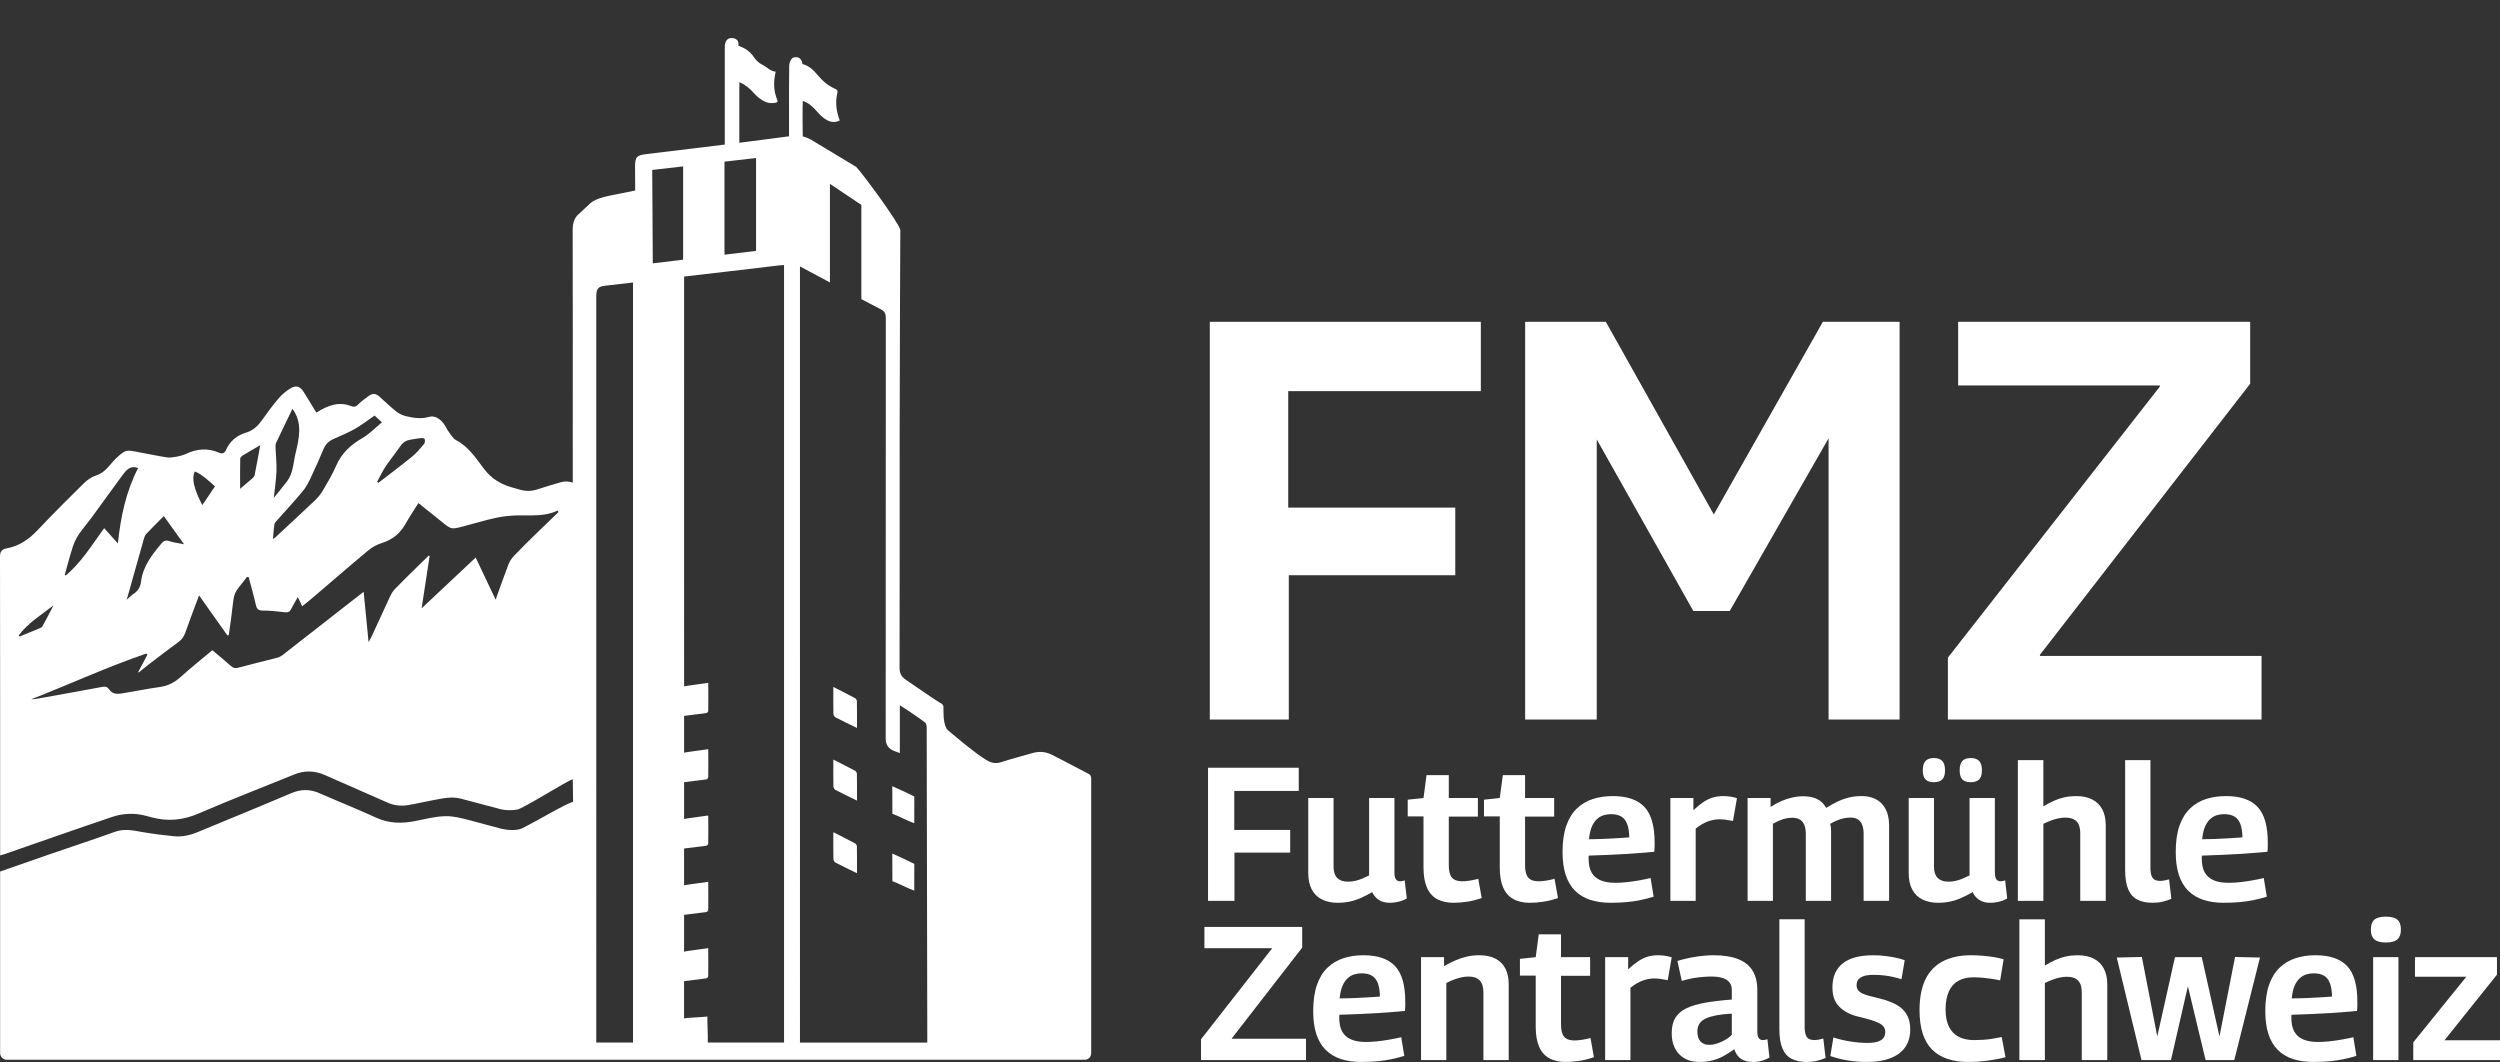 <?xml version="1.0" encoding="UTF-8"?>
<svg id="Ebene_1" xmlns="http://www.w3.org/2000/svg" version="1.1" viewBox="0 0 400 170">
  <rect x="0" y="0" width="400" height="170" fill="#333333" stroke="none"/>
  <!-- Generator: Adobe Illustrator 29.5.1, SVG Export Plug-In . SVG Version: 2.1.0 Build 141)  -->
  <defs>
    <style>
      .st0 {
        fill: #fff;
      }
    </style>
  </defs>
  <g>
    <path class="st0" d="M193.57,115.129v-63.638h43.364v11.091h-30.819v18.637h26.728v10.819h-26.637v23.091h-12.636Z"/>
    <path class="st0" d="M244.025,115.129v-63.638h12.909l17.273,30.819,17.455-30.819h12.273v63.638h-11.363v-45.001l-15.819,27.637h-5.818l-15.455-27.455v44.819h-11.454Z"/>
    <path class="st0" d="M311.663,115.129v-9.91l33.91-43.364v-.182h-32.273v-10.182h46.728v9.91l-33.637,43.364v.182h35.455v10.182h-50.183Z"/>
  </g>
  <g>
    <path class="st0" d="M193.284,144.141v-21.302h14.516v3.712h-10.316v6.238h8.947v3.622h-8.916v7.729h-4.23Z"/>
    <path class="st0" d="M214.038,144.445c-.954,0-1.786-.172-2.496-.517-.71-.345-1.258-.872-1.643-1.582-.386-.71-.578-1.603-.578-2.678v-11.99h4.048v11.047c0,.771.198,1.354.593,1.75s.959.593,1.689.593c.406,0,.791-.04,1.156-.122.365-.081.73-.198,1.095-.35.365-.152.75-.33,1.156-.533v-12.386h4.048v11.929c0,.346.035.619.106.822.071.203.177.35.32.442.142.091.304.137.487.137.244,0,.487-.05.73-.152l.335,2.89c-.224.142-.477.264-.761.365-.284.102-.593.183-.928.244-.335.061-.685.091-1.05.091-.67,0-1.238-.147-1.704-.441-.467-.294-.832-.715-1.095-1.263-.589.345-1.177.65-1.765.913-.589.264-1.187.462-1.796.593-.609.131-1.258.198-1.947.198Z"/>
    <path class="st0" d="M232.57,144.445c-1.055,0-1.943-.203-2.663-.609-.721-.406-1.258-1.024-1.613-1.856-.355-.832-.533-1.897-.533-3.195v-8.156h-2.526v-2.678l2.526-.274.487-3.651h3.56v3.651h4.656v2.983h-4.656v7.79c0,.933.172,1.593.517,1.978.345.386.883.578,1.613.578.406,0,.822-.035,1.248-.107.426-.07.872-.168,1.339-.289l.548,3.074c-.812.284-1.598.482-2.358.593s-1.476.168-2.145.168Z"/>
    <path class="st0" d="M244.773,144.445c-1.055,0-1.943-.203-2.663-.609-.721-.406-1.258-1.024-1.613-1.856-.355-.832-.533-1.897-.533-3.195v-8.156h-2.526v-2.678l2.526-.274.487-3.651h3.56v3.651h4.656v2.983h-4.656v7.79c0,.933.172,1.593.517,1.978.345.386.883.578,1.613.578.406,0,.822-.035,1.248-.107.426-.07.872-.168,1.339-.289l.548,3.074c-.812.284-1.598.482-2.358.593s-1.476.168-2.145.168Z"/>
    <path class="st0" d="M257.707,144.445c-1.238,0-2.333-.157-3.287-.472-.954-.315-1.76-.801-2.419-1.46-.659-.659-1.156-1.501-1.491-2.526-.335-1.024-.502-2.247-.502-3.667,0-1.643.198-3.038.593-4.184.396-1.146.959-2.069,1.689-2.769.73-.7,1.582-1.207,2.556-1.522.974-.315,2.039-.472,3.195-.472,2.292,0,3.981.578,5.067,1.734,1.085,1.157,1.628,3.043,1.628,5.66v.7c0,.284-.021.558-.061.822-.467.04-1.065.091-1.796.152-.73.061-1.552.122-2.465.182s-1.897.112-2.952.152c-1.055.041-2.14.081-3.256.122-.021.061-.03.132-.03.213v.243c0,.934.157,1.679.471,2.237.315.558.786.974,1.415,1.248.629.274,1.42.411,2.374.411.609,0,1.233-.035,1.871-.107.639-.07,1.278-.162,1.917-.274.639-.112,1.263-.238,1.871-.381l.487,2.983c-.65.203-1.339.38-2.069.533-.73.152-1.491.263-2.282.334s-1.633.107-2.526.107ZM254.237,134.281c.71,0,1.394-.016,2.054-.046.659-.031,1.283-.061,1.871-.091.588-.03,1.095-.061,1.522-.091.426-.031.761-.056,1.004-.076-.021-.892-.137-1.613-.35-2.16-.213-.548-.533-.943-.959-1.187-.426-.243-.974-.365-1.643-.365-.406,0-.802.061-1.187.182-.386.122-.741.335-1.065.639-.325.304-.593.71-.807,1.217-.213.507-.36,1.167-.441,1.978Z"/>
    <path class="st0" d="M270.944,127.677v1.948c.568-.527,1.1-.959,1.598-1.293.497-.334,1.004-.578,1.522-.73.517-.152,1.06-.228,1.628-.228.365,0,.735.026,1.111.076.375.051.746.137,1.111.259l-.639,3.651c-.365-.081-.736-.147-1.111-.198-.376-.051-.726-.076-1.05-.076-.589,0-1.197.112-1.826.334-.629.224-1.289.609-1.978,1.157v11.564h-4.048v-16.463h3.682Z"/>
    <path class="st0" d="M279.616,144.141v-16.463h3.682v1.43c.588-.385,1.166-.7,1.734-.943.568-.243,1.141-.431,1.719-.563.578-.132,1.161-.198,1.75-.198.629,0,1.176.071,1.643.213.466.142.867.35,1.202.624.335.274.614.614.837,1.019.628-.385,1.237-.72,1.826-1.004.588-.284,1.197-.502,1.826-.654.629-.152,1.298-.228,2.009-.228.609,0,1.151.076,1.628.228.476.152.892.37,1.248.654.355.284.644.619.867,1.004.223.386.39.811.502,1.278.111.467.168.964.168,1.492v12.111h-4.078v-10.834c0-.324-.036-.639-.107-.943-.071-.304-.182-.573-.335-.806s-.37-.416-.654-.548c-.284-.131-.639-.198-1.065-.198-.406,0-.796.051-1.172.152-.376.102-.73.224-1.065.365-.335.142-.654.304-.959.487.061.203.101.406.122.609.02.203.03.396.03.578v11.138h-4.047v-10.834c0-.304-.036-.609-.107-.913-.071-.304-.188-.573-.35-.807-.163-.233-.386-.416-.669-.548-.284-.132-.639-.198-1.065-.198-.365,0-.715.041-1.05.122-.335.081-.669.193-1.004.334-.335.142-.675.315-1.019.517v12.325h-4.048Z"/>
    <path class="st0" d="M310.108,144.445c-.954,0-1.786-.172-2.496-.517-.71-.345-1.258-.872-1.643-1.582-.386-.71-.578-1.603-.578-2.678v-11.99h4.048v11.047c0,.771.198,1.354.593,1.75s.959.593,1.689.593c.406,0,.791-.04,1.156-.122.365-.081.73-.198,1.095-.35.365-.152.75-.33,1.156-.533v-12.386h4.048v11.929c0,.346.035.619.106.822.071.203.177.35.32.442.142.091.304.137.487.137.244,0,.487-.05.73-.152l.335,2.89c-.224.142-.477.264-.761.365-.284.102-.593.183-.928.244-.335.061-.685.091-1.05.091-.67,0-1.238-.147-1.704-.441-.467-.294-.832-.715-1.095-1.263-.589.345-1.177.65-1.765.913-.589.264-1.187.462-1.796.593-.609.131-1.258.198-1.947.198ZM309.408,125.152c-.589,0-1.03-.147-1.324-.442-.294-.294-.441-.786-.441-1.476,0-.669.147-1.161.441-1.476.294-.314.735-.472,1.324-.472.609,0,1.06.158,1.354.472.294.315.441.807.441,1.476,0,.69-.147,1.182-.441,1.476-.294.294-.746.442-1.354.442ZM315.312,125.152c-.609,0-1.055-.147-1.339-.442-.284-.294-.426-.786-.426-1.476,0-.669.142-1.161.426-1.476.284-.314.73-.472,1.339-.472s1.06.158,1.354.472c.294.315.441.807.441,1.476,0,.69-.147,1.182-.441,1.476-.294.294-.746.442-1.354.442Z"/>
    <path class="st0" d="M322.858,144.141v-22.519h4.078v7.395c.609-.365,1.187-.67,1.735-.913.548-.243,1.111-.426,1.689-.548.578-.122,1.181-.182,1.811-.182,1.035,0,1.902.182,2.602.548.7.365,1.233.893,1.598,1.583.365.69.548,1.542.548,2.556v12.081h-4.078v-10.834c0-.852-.198-1.481-.593-1.887-.396-.406-.989-.609-1.78-.609-.406,0-.806.046-1.202.137-.396.091-.781.208-1.156.35-.376.142-.766.315-1.172.517v12.325h-4.078Z"/>
    <path class="st0" d="M344.069,121.622v17.194c0,.589.066,1.04.198,1.354.132.315.314.522.548.624.233.101.492.152.776.152.203,0,.426-.02.67-.061.243-.04.507-.101.791-.182l.365,3.104c-.406.182-.863.335-1.369.457-.507.122-1.055.182-1.643.182-.933,0-1.73-.163-2.389-.487-.66-.324-1.156-.872-1.491-1.643-.335-.771-.502-1.815-.502-3.135v-17.559h4.048Z"/>
    <path class="st0" d="M355.815,144.445c-1.238,0-2.333-.157-3.287-.472-.954-.315-1.76-.801-2.419-1.46-.659-.659-1.156-1.501-1.491-2.526-.335-1.024-.502-2.247-.502-3.667,0-1.643.198-3.038.593-4.184.396-1.146.959-2.069,1.689-2.769.73-.7,1.582-1.207,2.556-1.522.974-.315,2.039-.472,3.195-.472,2.292,0,3.981.578,5.067,1.734,1.085,1.157,1.628,3.043,1.628,5.66v.7c0,.284-.021.558-.061.822-.467.04-1.065.091-1.796.152-.73.061-1.552.122-2.465.182s-1.897.112-2.952.152c-1.055.041-2.14.081-3.256.122-.021.061-.03.132-.03.213v.243c0,.934.157,1.679.471,2.237.315.558.786.974,1.415,1.248.629.274,1.42.411,2.374.411.609,0,1.233-.035,1.871-.107.639-.07,1.278-.162,1.917-.274.639-.112,1.263-.238,1.871-.381l.487,2.983c-.65.203-1.339.38-2.069.533-.73.152-1.491.263-2.282.334s-1.633.107-2.526.107ZM352.346,134.281c.71,0,1.394-.016,2.054-.046.659-.031,1.283-.061,1.871-.091.588-.03,1.095-.061,1.522-.091.426-.031.761-.056,1.004-.076-.021-.892-.137-1.613-.35-2.16-.213-.548-.533-.943-.959-1.187-.426-.243-.974-.365-1.643-.365-.406,0-.802.061-1.187.182-.386.122-.741.335-1.065.639-.325.304-.593.71-.807,1.217-.213.507-.36,1.167-.441,1.978Z"/>
    <path class="st0" d="M192.158,169.608v-3.317l11.351-14.516v-.061h-10.803v-3.408h15.642v3.317l-11.259,14.515v.061h11.868v3.409h-16.798Z"/>
    <path class="st0" d="M217.811,169.912c-1.238,0-2.333-.157-3.287-.472-.954-.315-1.76-.801-2.419-1.46-.659-.659-1.156-1.501-1.491-2.526-.335-1.024-.502-2.247-.502-3.667,0-1.643.198-3.038.593-4.184.396-1.146.959-2.069,1.689-2.769.73-.7,1.582-1.207,2.556-1.522.974-.315,2.039-.472,3.195-.472,2.292,0,3.981.578,5.067,1.734,1.085,1.157,1.628,3.043,1.628,5.66v.7c0,.284-.021.558-.061.822-.467.04-1.065.091-1.796.152-.73.061-1.552.122-2.465.182s-1.897.112-2.952.152c-1.055.041-2.14.081-3.256.122-.021.061-.03.132-.03.213v.243c0,.934.157,1.679.471,2.237.315.558.786.974,1.415,1.248.629.274,1.42.411,2.374.411.609,0,1.233-.035,1.871-.107.639-.07,1.278-.162,1.917-.274.639-.112,1.263-.238,1.871-.381l.487,2.983c-.65.203-1.339.38-2.069.533-.73.152-1.491.263-2.282.334s-1.633.107-2.526.107ZM214.342,159.749c.71,0,1.394-.016,2.054-.046.659-.031,1.283-.061,1.871-.091.588-.03,1.095-.061,1.522-.091.426-.031.761-.056,1.004-.076-.021-.892-.137-1.613-.35-2.16-.213-.548-.533-.943-.959-1.187-.426-.243-.974-.365-1.643-.365-.406,0-.802.061-1.187.182-.386.122-.741.335-1.065.639-.325.304-.593.71-.807,1.217-.213.507-.36,1.167-.441,1.978Z"/>
    <path class="st0" d="M227.366,169.608v-16.463h3.682v1.43c.669-.385,1.308-.704,1.917-.959.609-.254,1.212-.446,1.811-.578.598-.131,1.233-.198,1.902-.198,1.055,0,1.932.188,2.632.563.7.375,1.222.908,1.567,1.598.345.69.517,1.521.517,2.495v12.111h-4.048v-10.834c0-.852-.198-1.486-.593-1.902-.396-.416-.989-.624-1.78-.624-.406,0-.801.045-1.187.137-.386.091-.771.208-1.156.35-.386.142-.791.325-1.217.548v12.325h-4.048Z"/>
    <path class="st0" d="M250.524,169.912c-1.055,0-1.943-.203-2.663-.609-.721-.406-1.258-1.024-1.613-1.856-.355-.832-.533-1.897-.533-3.195v-8.156h-2.526v-2.678l2.526-.274.487-3.651h3.56v3.651h4.656v2.983h-4.656v7.79c0,.933.172,1.593.517,1.978.345.386.883.578,1.613.578.406,0,.822-.035,1.248-.107.426-.07.872-.168,1.339-.289l.548,3.074c-.812.284-1.598.482-2.358.593s-1.476.168-2.145.168Z"/>
    <path class="st0" d="M260.505,153.145v1.948c.568-.527,1.1-.959,1.598-1.293.497-.334,1.004-.578,1.522-.73.517-.152,1.06-.228,1.628-.228.365,0,.735.026,1.111.076.375.051.746.137,1.111.259l-.639,3.651c-.365-.081-.736-.147-1.111-.198-.376-.051-.726-.076-1.05-.076-.589,0-1.197.112-1.826.334-.629.224-1.289.609-1.978,1.157v11.564h-4.048v-16.463h3.682Z"/>
    <path class="st0" d="M267.474,165.317c0-1.014.198-1.841.593-2.48.396-.639.989-1.146,1.78-1.522.791-.375,1.79-.669,2.997-.883,1.207-.213,2.622-.38,4.245-.502v-1.522c0-.73-.274-1.273-.822-1.628-.548-.355-1.339-.533-2.374-.533-.426,0-.903.021-1.43.061-.528.041-1.076.112-1.643.213-.568.102-1.146.243-1.735.426l-.7-3.195c.913-.284,1.882-.507,2.906-.669,1.024-.162,1.983-.243,2.876-.243,1.602,0,2.921.208,3.956.624s1.8,1.034,2.298,1.856c.497.822.746,1.841.746,3.058v6.573c0,.569.081.954.243,1.157.162.203.365.304.609.304.101,0,.223-.01.365-.03.142-.021.274-.061.396-.122l.335,2.951c-.345.203-.741.37-1.187.502-.446.131-.923.198-1.43.198-.811,0-1.461-.168-1.948-.502-.487-.335-.842-.847-1.065-1.537-.507.365-1.045.71-1.613,1.034-.568.325-1.177.574-1.826.746-.649.172-1.369.259-2.16.259-.67,0-1.268-.102-1.796-.304-.528-.203-.989-.502-1.385-.898-.396-.396-.7-.877-.913-1.446-.213-.568-.319-1.217-.319-1.947ZM271.582,165.043c0,.71.168,1.243.502,1.598.335.355.786.533,1.354.533.426,0,.857-.071,1.293-.213.436-.142.862-.33,1.278-.563.415-.233.776-.512,1.08-.837v-3.378c-.873.041-1.649.122-2.328.243-.68.122-1.258.284-1.735.487-.477.203-.837.477-1.08.822-.244.345-.365.781-.365,1.308Z"/>
    <path class="st0" d="M288.745,147.089v17.194c0,.589.066,1.04.198,1.354.132.315.314.522.548.624.233.101.492.152.776.152.203,0,.426-.02.67-.061.243-.04.507-.101.791-.182l.365,3.104c-.406.182-.863.335-1.369.457-.507.122-1.055.182-1.643.182-.933,0-1.73-.163-2.389-.487-.66-.324-1.156-.872-1.491-1.643-.335-.771-.502-1.815-.502-3.135v-17.559h4.048Z"/>
    <path class="st0" d="M292.853,168.969l.487-2.982c.365.122.771.238,1.217.35.446.112.918.208,1.415.289.497.081.989.142,1.476.182.487.041.943.061,1.369.061.974,0,1.689-.147,2.145-.442.457-.293.685-.735.685-1.324,0-.324-.091-.604-.274-.837s-.452-.436-.806-.609c-.355-.172-.791-.335-1.308-.487-.517-.152-1.111-.309-1.78-.472-.711-.162-1.329-.38-1.856-.654-.528-.274-.979-.603-1.354-.989-.376-.386-.649-.832-.821-1.339-.173-.507-.259-1.085-.259-1.734,0-1.684.548-2.962,1.643-3.834,1.095-.872,2.719-1.308,4.869-1.308.669,0,1.298.035,1.887.107.588.071,1.151.163,1.689.274.537.112,1.03.249,1.476.411l-.517,3.043c-.447-.142-.893-.263-1.339-.365-.446-.101-.928-.182-1.445-.244-.517-.061-1.101-.091-1.75-.091-.873,0-1.532.137-1.978.411-.446.274-.67.684-.67,1.233,0,.325.081.593.244.806.162.213.396.391.7.533.304.142.68.274,1.126.396.446.122.943.243,1.491.365.75.182,1.431.401,2.039.654.609.254,1.131.563,1.567.928.436.365.781.827,1.035,1.384.253.558.38,1.233.38,2.024,0,.751-.117,1.415-.35,1.993-.233.578-.563,1.071-.989,1.476-.426.406-.923.736-1.491.989-.568.254-1.197.441-1.887.563-.69.122-1.41.182-2.161.182-.73,0-1.43-.035-2.1-.107s-1.324-.178-1.963-.319c-.639-.142-1.253-.315-1.841-.517Z"/>
    <path class="st0" d="M307.125,161.635c0-1.967.309-3.601.928-4.899.619-1.298,1.547-2.272,2.784-2.922,1.237-.649,2.739-.974,4.504-.974.609,0,1.222.026,1.841.076.619.051,1.222.122,1.811.213.588.091,1.116.208,1.583.35l-.548,3.378c-.467-.101-.943-.187-1.43-.259-.487-.07-.969-.126-1.446-.167-.477-.04-.939-.061-1.384-.061-.974,0-1.791.187-2.45.563-.66.376-1.162.943-1.506,1.704-.345.761-.517,1.73-.517,2.906,0,1.095.177,2.004.533,2.724.355.721.872,1.258,1.552,1.613.68.355,1.496.533,2.45.533.466,0,.948-.015,1.445-.046.497-.03.999-.086,1.506-.168.507-.081,1.004-.172,1.491-.274l.609,3.225c-.812.224-1.75.406-2.815.548-1.065.142-2.095.213-3.089.213-2.617,0-4.58-.674-5.888-2.024-1.308-1.349-1.963-3.433-1.963-6.254Z"/>
    <path class="st0" d="M323.101,169.608v-22.519h4.078v7.395c.609-.365,1.187-.67,1.735-.913.548-.243,1.111-.426,1.689-.548.578-.122,1.181-.182,1.811-.182,1.035,0,1.902.182,2.602.548.7.365,1.233.893,1.598,1.583.365.69.548,1.542.548,2.556v12.081h-4.078v-10.834c0-.852-.198-1.481-.593-1.887-.396-.406-.989-.609-1.78-.609-.406,0-.806.046-1.202.137-.396.091-.781.208-1.156.35-.376.142-.766.315-1.172.517v12.325h-4.078Z"/>
    <path class="st0" d="M342.638,169.608l-3.956-16.402,4.017-.091,2.465,12.72,2.83-12.69h4.291l2.83,12.69,2.495-12.72,3.987.091-4.108,16.402h-4.595l-2.83-11.807-2.708,11.807h-4.717Z"/>
    <path class="st0" d="M370.147,169.912c-1.238,0-2.333-.157-3.287-.472-.954-.315-1.76-.801-2.419-1.46-.659-.659-1.156-1.501-1.491-2.526-.335-1.024-.502-2.247-.502-3.667,0-1.643.198-3.038.593-4.184.396-1.146.959-2.069,1.689-2.769.73-.7,1.582-1.207,2.556-1.522.974-.315,2.039-.472,3.195-.472,2.292,0,3.981.578,5.067,1.734,1.085,1.157,1.628,3.043,1.628,5.66v.7c0,.284-.021.558-.061.822-.467.04-1.065.091-1.796.152-.73.061-1.552.122-2.465.182s-1.897.112-2.952.152c-1.055.041-2.14.081-3.256.122-.021.061-.03.132-.03.213v.243c0,.934.157,1.679.471,2.237.315.558.786.974,1.415,1.248.629.274,1.42.411,2.374.411.609,0,1.233-.035,1.871-.107.639-.07,1.278-.162,1.917-.274.639-.112,1.263-.238,1.871-.381l.487,2.983c-.65.203-1.339.38-2.069.533-.73.152-1.491.263-2.282.334s-1.633.107-2.526.107ZM366.678,159.749c.71,0,1.394-.016,2.054-.046.659-.031,1.283-.061,1.871-.091.588-.03,1.095-.061,1.522-.091.426-.031.761-.056,1.004-.076-.021-.892-.137-1.613-.35-2.16-.213-.548-.533-.943-.959-1.187-.426-.243-.974-.365-1.643-.365-.406,0-.802.061-1.187.182-.386.122-.741.335-1.065.639-.325.304-.593.71-.807,1.217-.213.507-.36,1.167-.441,1.978Z"/>
    <path class="st0" d="M381.741,150.802c-.852,0-1.466-.168-1.841-.502-.376-.334-.563-.857-.563-1.567,0-.731.187-1.258.563-1.583.375-.324.989-.487,1.841-.487s1.466.163,1.841.487c.375.325.563.852.563,1.583,0,.71-.188,1.233-.563,1.567-.376.335-.989.502-1.841.502ZM379.702,169.608v-16.463h4.048v16.463h-4.048Z"/>
    <path class="st0" d="M386.123,169.608v-2.83l8.49-10.499h-8.216v-3.135h13.116v2.8l-8.399,10.499h8.886v3.165h-13.877Z"/>
  </g>
  <g>
    <path class="st0" d="M136.823,111.714c-1.118-.601-2.252-1.17-3.491-1.804,0,1.523-.013,2.914.015,4.303.004.196.167.478.337.566,1.099.574,2.22,1.105,3.434,1.7,0-1.497.01-2.89-.013-4.283-.003-.166-.139-.405-.283-.482Z"/>
    <path class="st0" d="M136.823,123.332c-1.118-.601-2.252-1.17-3.491-1.804,0,1.523-.013,2.914.015,4.303.004.196.167.478.337.566,1.099.574,2.22,1.105,3.434,1.7,0-1.497.01-2.89-.013-4.283-.003-.166-.139-.405-.283-.482Z"/>
    <path class="st0" d="M136.823,134.951c-1.118-.601-2.252-1.17-3.491-1.804,0,1.523-.013,2.914.015,4.303.004.196.167.478.337.566,1.099.574,2.22,1.105,3.434,1.7,0-1.497.01-2.89-.013-4.283-.003-.166-.139-.405-.283-.482Z"/>
    <path class="st0" d="M142.783,130.207c.697.216,2.692,1.262,3.499,1.511,0-1.637.005-2.67.005-4.282-.528-.279-3.225-1.542-3.52-1.648,0,1.606.016,2.874.016,4.418Z"/>
    <path class="st0" d="M142.783,140.988c.697.216,2.692,1.262,3.499,1.511,0-1.637.005-2.67.005-4.282-.528-.279-3.225-1.542-3.52-1.648,0,1.606.016,2.874.016,4.418Z"/>
    <path class="st0" d="M174.592,124.729c0-.289.013-.692-.415-.91-1.981-1.01-3.93-2.086-5.92-3.078-.981-.489-2.042-.556-3.119-.236-1.631.485-3.286.895-4.902,1.427-.963.317-1.695.135-2.55-.408-1.781-1.131-4.249-3.195-6-4.668-.536-.451-.745-1.738-.735-3.218.001-.089-.015-.184-.002-.274.068-.498-.157-.745-.615-.959-.332-.155-3.914-2.632-5.414-3.653-.738-.502-.993-1.062-.991-1.95.027-12.444.015-24.888.015-37.331.001-12.26.112-32.6.108-32.662-.062-.931-6.088-9.129-7.074-10.115-.031-.031-6.112-3.661-6.487-3.901-.21-.135-1.024-.716-2.051-.966-.041-1.587-.025-3.175-.025-4.763.02-.014.025-.377.022-.923.749.245,1.29.68,1.788,1.17.461.455.857.994,1.352,1.398.81.66,1.697,1.116,2.785.573-.552-1.46-.752-2.916-.384-4.413.101-.412-.1-.542-.386-.668-1.133-.499-2.044-1.296-2.85-2.279-.636-.776-1.38-1.444-2.371-1.675.001-.026.002-.063.003-.083.019-.309-.273-.779-.553-.923-.286-.146-.863-.12-1.074.081-.285.272-.47.781-.477,1.191-.042,2.567-.022,5.134-.024,7.701v3.595c-2.723.355-5.317.693-7.955,1.037v-8.794c.019-.014.016-.368.004-.903.956.394,1.723,1.053,2.403,1.822.43.486.927.88,1.487,1.192.577.321,1.197.418,1.852.287.279-.056.464-.127.318-.475-.606-1.452-.61-2.951-.242-4.495-.87-.104-1.387-.731-2.048-1.065-.606-.307-1.067-.713-1.397-1.214-.63-.954-1.479-1.533-2.524-1.874.002-.081.004-.153.007-.203.045-.636-.384-1.012-1.036-1.035-.667-.024-.997.378-1.116.986-.035.178-.031.365-.031.548-.002,4.065-.001,8.131,0,12.196v3.314c-5.228.633-10.59,1.28-12.468,1.512-1.625.201-1.881.413-1.892,2.033-.008,1.183.021,3.806.021,3.806l-4.209.848c-.884.186-2.18.532-2.885,1.117l-2.001,1.862c-.467.406-.912,1.162-.908,2.417.035,10.762.015,21.524.015,32.285.001,2.738.001,5.476.001,8.215-.588-.23-1.258-.263-1.937-.063-1.254.37-2.511.73-3.751,1.142-.935.31-1.851.307-2.783.034-.467-.137-.938-.259-1.404-.399-1.736-.52-3.18-1.408-4.31-2.899-1.298-1.712-2.472-3.569-4.492-4.621-.476-.248-.796-.827-1.14-1.289-.29-.39-.487-.848-.766-1.247-.582-.833-1.458-1.461-2.401-1.187-1.257.365-2.413.18-3.59-.084-.569-.127-1.159-.379-1.615-.734-.936-.732-1.79-1.57-2.675-2.367-.64-.576-1.107-.643-1.804-.151-.596.421-1.186.869-1.702,1.382-.362.361-.65.402-1.112.223-1.987-.768-3.721-.105-5.55,1.047-.653-1.071-1.322-2.192-2.017-3.297-.532-.846-1.157-1.119-2.007-.643-.751.419-1.45,1.015-2.012,1.67-.992,1.157-1.883,2.404-2.777,3.641-.63.872-1.406,1.526-2.437,1.836-1.492.448-2.575,1.359-3.207,2.779-.239.538-.6.646-1.094.431-1.782-.775-3.525-.644-5.261.168-.437.204-.914.353-1.389.44-.558.103-1.15.22-1.698.139-1.504-.222-2.991-.559-4.49-.821-.863-.15-1.799-.501-2.579.06-.752.541-1.419,1.233-2.015,1.949-.637.765-1.282,1.392-2.283,1.716-.718.233-1.411.729-1.958,1.267-2.482,2.444-4.95,4.906-7.339,7.441-1.406,1.493-2.976,2.592-5.015,2.953C.255,87.882-.001,88.281,0,89.117c.031,15.591.023,31.182.023,46.773v.977c.295-.086.525-.143.747-.22,5.775-2.005,11.54-4.04,17.332-5.992,1.014-.341,2.148-.466,3.222-.442,1.018.023,2.042.324,3.041.586,2.544.667,4.941.421,7.386-.628,5.09-2.186,10.252-4.205,15.391-6.278,1.602-.646,3.216-.592,4.795.097,3.377,1.473,6.752,2.953,10.119,4.448,1.045.464,2.131.559,3.227.381,1.379-.225,2.738-.567,4.114-.812,1.433-.255,2.857-.617,4.34-.221,2.135.57,4.271,1.134,6.408,1.696.591.155,1.527.21,2.568.061.978-.14,8.191-4.739,8.932-4.861,0,1.066.05,2.547.05,3.613-1.194.289-5.259,2.784-8.145,4.227-.914.457-2.601.277-3.433.052-1.613-.436-3.227-.87-4.842-1.299-1.314-.349-2.685-.721-4.02-.688-1.624.041-3.243.467-4.853.784-2.144.422-4.196.387-6.246-.557-2.986-1.375-6.047-2.585-9.059-3.907-1.548-.68-2.999-.645-4.572.029-4.955,2.123-9.955,4.139-14.932,6.212-1.206.502-2.456.776-3.746.651-1.724-.168-3.447-.384-5.151-.686-1.445-.256-2.832-.552-4.306-.022-3.406,1.226-6.849,2.353-10.273,3.532-2.695.928-5.383,1.873-8.096,2.818v29.042c0,.593.48,1.073,1.073,1.073h172.479c.593,0,1.018-.48,1.018-1.073v-43.754ZM64.096,71.328c.417-.608.961-.894,1.656-.992.512-.072,1.019-.19,1.533-.239.225-.022.634.029.66.127.066.247.059.621-.091.8-.585.702-1.173,1.427-1.876,2.001-1.772,1.446-3.607,2.814-5.417,4.213-.075-.048-.149-.097-.224-.145.443-.813.83-1.663,1.343-2.429.763-1.141,1.641-2.203,2.417-3.336ZM44.085,71.665c-.009-.268-.016-.571.092-.803.863-1.837,1.754-3.661,2.619-5.454,1.651,2.281,1.065,4.721.49,7.136-.362,1.522-.36,3.17-1.374,4.489-.684.89-1.402,1.754-2.104,2.628.151-1.444.37-2.844.423-4.251.046-1.245-.1-2.496-.145-3.745ZM43.909,83.874c.031-.208.23-.403.384-.577,1.394-1.577,2.83-3.119,4.176-4.737.533-.641.921-1.423,1.282-2.184.717-1.511,1.384-3.047,2.041-4.585.306-.715.799-1.204,1.495-1.522,1.161-.53,2.356-1.002,3.463-1.628,1.077-.609,2.061-1.383,3.182-2.15.297.272.671.614,1.181,1.081-1.063.872-1.999,1.866-3.131,2.519-1.881,1.084-3.344,2.433-4.214,4.463-.574,1.338-1.336,2.599-2.072,3.861-.333.571-.751,1.119-1.228,1.574-2.121,2.021-4.278,4.005-6.424,6.001-.06.056-.143.087-.376.224.086-.891.131-1.621.241-2.341ZM38.438,73.352c.004-.177.267-.396.46-.513.88-.538,1.779-1.048,2.743-1.609-.309,1.665-.589,3.245-.908,4.817-.042.207-.252.403-.426.557-.569.503-1.156.985-1.89,1.605,0-1.728-.015-3.292.021-4.856ZM31.167,75.442c1.011.331,2.508,1.716,3.238,2.384-.248.285-1.752,2.639-2.048,2.979-.462-.978-1.99-3.701-1.19-5.362ZM22.987,86.335c.089-.313.188-.667.399-.893.895-.954,1.835-1.867,2.828-2.865,1.07,1.489,2.078,2.893,3.232,4.5-.94-.19-1.685-.267-2.377-.503-.578-.197-.904-.017-1.25.397-1.512,1.807-2.959,3.64-3.251,6.099-.102.859-.518,1.53-1.268,2.005-.328.207-.595.509-1.032.893.133-.459.22-.753.303-1.048.804-2.862,1.604-5.726,2.417-8.586ZM11.693,87.34c.582-1.782,1.927-3.092,2.994-4.571,1.607-2.226,3.24-4.434,4.849-6.658.629-.869,1.258-1.696,2.563-1.227-1.919,3.718-2.784,7.726-3.237,12.069-.798-.889-1.477-1.646-2.192-2.443-1.934,2.629-3.623,5.459-6.165,7.577-.049-.039-.097-.077-.146-.116.441-1.545.835-3.105,1.333-4.631ZM2.985,101.682c1.474-1.996,3.601-3.285,5.569-4.817-.584,1.12-1.152,2.249-1.766,3.353-.1.18-.386.277-.604.369-1.007.426-2.019.837-3.03,1.253-.056-.053-.113-.105-.17-.158ZM85.71,85.451c-1.179,1.155-2.359,2.311-3.495,3.507-.365.384-.675.868-.865,1.361-.688,1.786-1.314,3.596-2.047,5.627-1.113-2.347-2.141-4.517-3.193-6.738-2.862,2.687-5.682,5.334-8.65,8.121.445-2.911.862-5.633,1.278-8.356-.048-.027-.095-.054-.143-.081-.881.861-1.766,1.718-2.642,2.584-.956.945-1.919,1.884-2.847,2.857-.285.299-.501.684-.678,1.063-1.019,2.179-2.016,4.369-3.024,6.553-.097.211-.221.411-.431.796-.271-2.771-.523-5.338-.79-8.057-.834.649-1.589,1.233-2.342,1.821-3.537,2.764-7.07,5.532-10.614,8.286-.255.198-.567.361-.878.443-2.089.544-4.192,1.04-6.276,1.604-.488.132-.786.016-1.135-.293-.958-.848-1.947-1.66-2.967-2.523-1.704,1.434-3.416,2.807-5.044,4.272-.987.887-2.043,1.444-3.373,1.626-2.049.281-4.076.713-6.119,1.039-.731.117-1.47.073-1.956-.644-.264-.39-.58-.518-1.081-.423-3.228.609-6.462,1.179-9.695,1.762-.564.102-1.127.207-1.717.226,6.158-2.4,12.163-5.171,18.413-7.313.062.063.124.126.186.19-.489.917-.979,1.835-1.468,2.752.02.033.041.065.061.098.539-.434,1.069-.88,1.618-1.3,1.577-1.205,3.149-2.417,4.751-3.587.544-.397.878-.87,1.102-1.502.697-1.973,1.445-3.928,2.2-5.961,1.541,2.178,3.031,4.286,4.523,6.394.074-.009.149-.018.224-.027.109-.751.228-1.501.326-2.254.146-1.117.285-2.236.414-3.355.09-.776.375-1.453.884-2.053.453-.532.862-1.101,1.29-1.654.09.004.181.008.271.012.385,1.464.807,2.919,1.139,4.395.148.655.348.973,1.108.971,1.187-.004,2.377.136,3.56.267.453.05.74-.024.957-.454.328-.65.712-1.272,1.112-1.976.225.483.432.927.687,1.473.537-.431,1.035-.808,1.509-1.213,3.021-2.577,6.019-5.183,9.07-7.723.635-.529,1.426-.952,2.216-1.198,1.707-.532,2.915-1.562,3.775-3.104.608-1.088,1.316-2.12,2.036-3.268,1.283,1.026,2.521,2.007,3.748,3.001,1.493,1.209,1.492,1.225,3.326.752,1.795-.463,3.571-1.018,5.382-1.405,1.179-.252,2.405-.368,3.613-.384,2.096-.028,4.209.204,6.2-.774.049.081.097.161.145.241-1.219,1.175-2.446,2.341-3.655,3.527ZM95.403,166.81c0-1.177-.002-119.32.003-119.493.028-1.122.293-1.469,1.417-1.601,1.486-.174,2.973-.345,4.459-.518v121.58l.135.032h-6.014ZM115.915,25.863l5.054-.58v14.86l-5.054.61v-14.889ZM109.299,41.55l-4.851.585-.093-14.945,4.944-.568v14.927ZM125.443,166.81h-12.198c.032-1.385-.07-2.647-.07-4.165-.388.069-3.317.201-3.725.288v-5.949c.944-.115,3.457-.421,3.539-.441.206-.051.321-.208.326-.404.032-1.389,0-2.913,0-4.437-.396.07-3.514.465-3.822.552-.015.004-.028.018-.042.025v-5.906c.944-.115,3.457-.421,3.539-.441.206-.051.321-.208.326-.404.032-1.389,0-2.913,0-4.437-.396.07-3.514.465-3.822.552-.015.004-.028.018-.042.025v-5.906c.944-.115,3.457-.421,3.539-.441.206-.051.321-.208.326-.404.032-1.389,0-2.913,0-4.437-.396.07-3.514.465-3.822.552-.015.004-.028.018-.042.025v-5.906c.944-.115,3.457-.421,3.539-.441.206-.051.321-.208.326-.404.032-1.389,0-2.913,0-4.437-.396.07-3.514.465-3.822.552-.015.004-.028.018-.042.025v-5.906c.944-.115,3.457-.421,3.539-.441.206-.051.321-.208.326-.404.032-1.389,0-2.913,0-4.437-.396.07-3.514.465-3.822.552-.015.004-.028.018-.042.025V44.249c2.373-.275,4.746-.551,7.118-.828,2.731-.318,5.46-.646,8.191-.967.207-.024.416-.027.683-.043v124.399ZM148.368,166.818h-20.374V42.629c.738.394,2.64,1.412,4.796,2.561v-15.77l5.026,3.359v15.081c1.291.682,2.407,1.267,3.1,1.621.643.328.815.711.815,1.408-.021,23.176-.018,44.114-.019,67.29q0,1.465,1.357,1.976c.253.096.507.189.905.337v-7.646c1.381.845,3.243,2.148,4.069,2.782.14.107.229.52.229.794,0,.251.096,50.015.096,50.396Z"/>
  </g>
</svg>